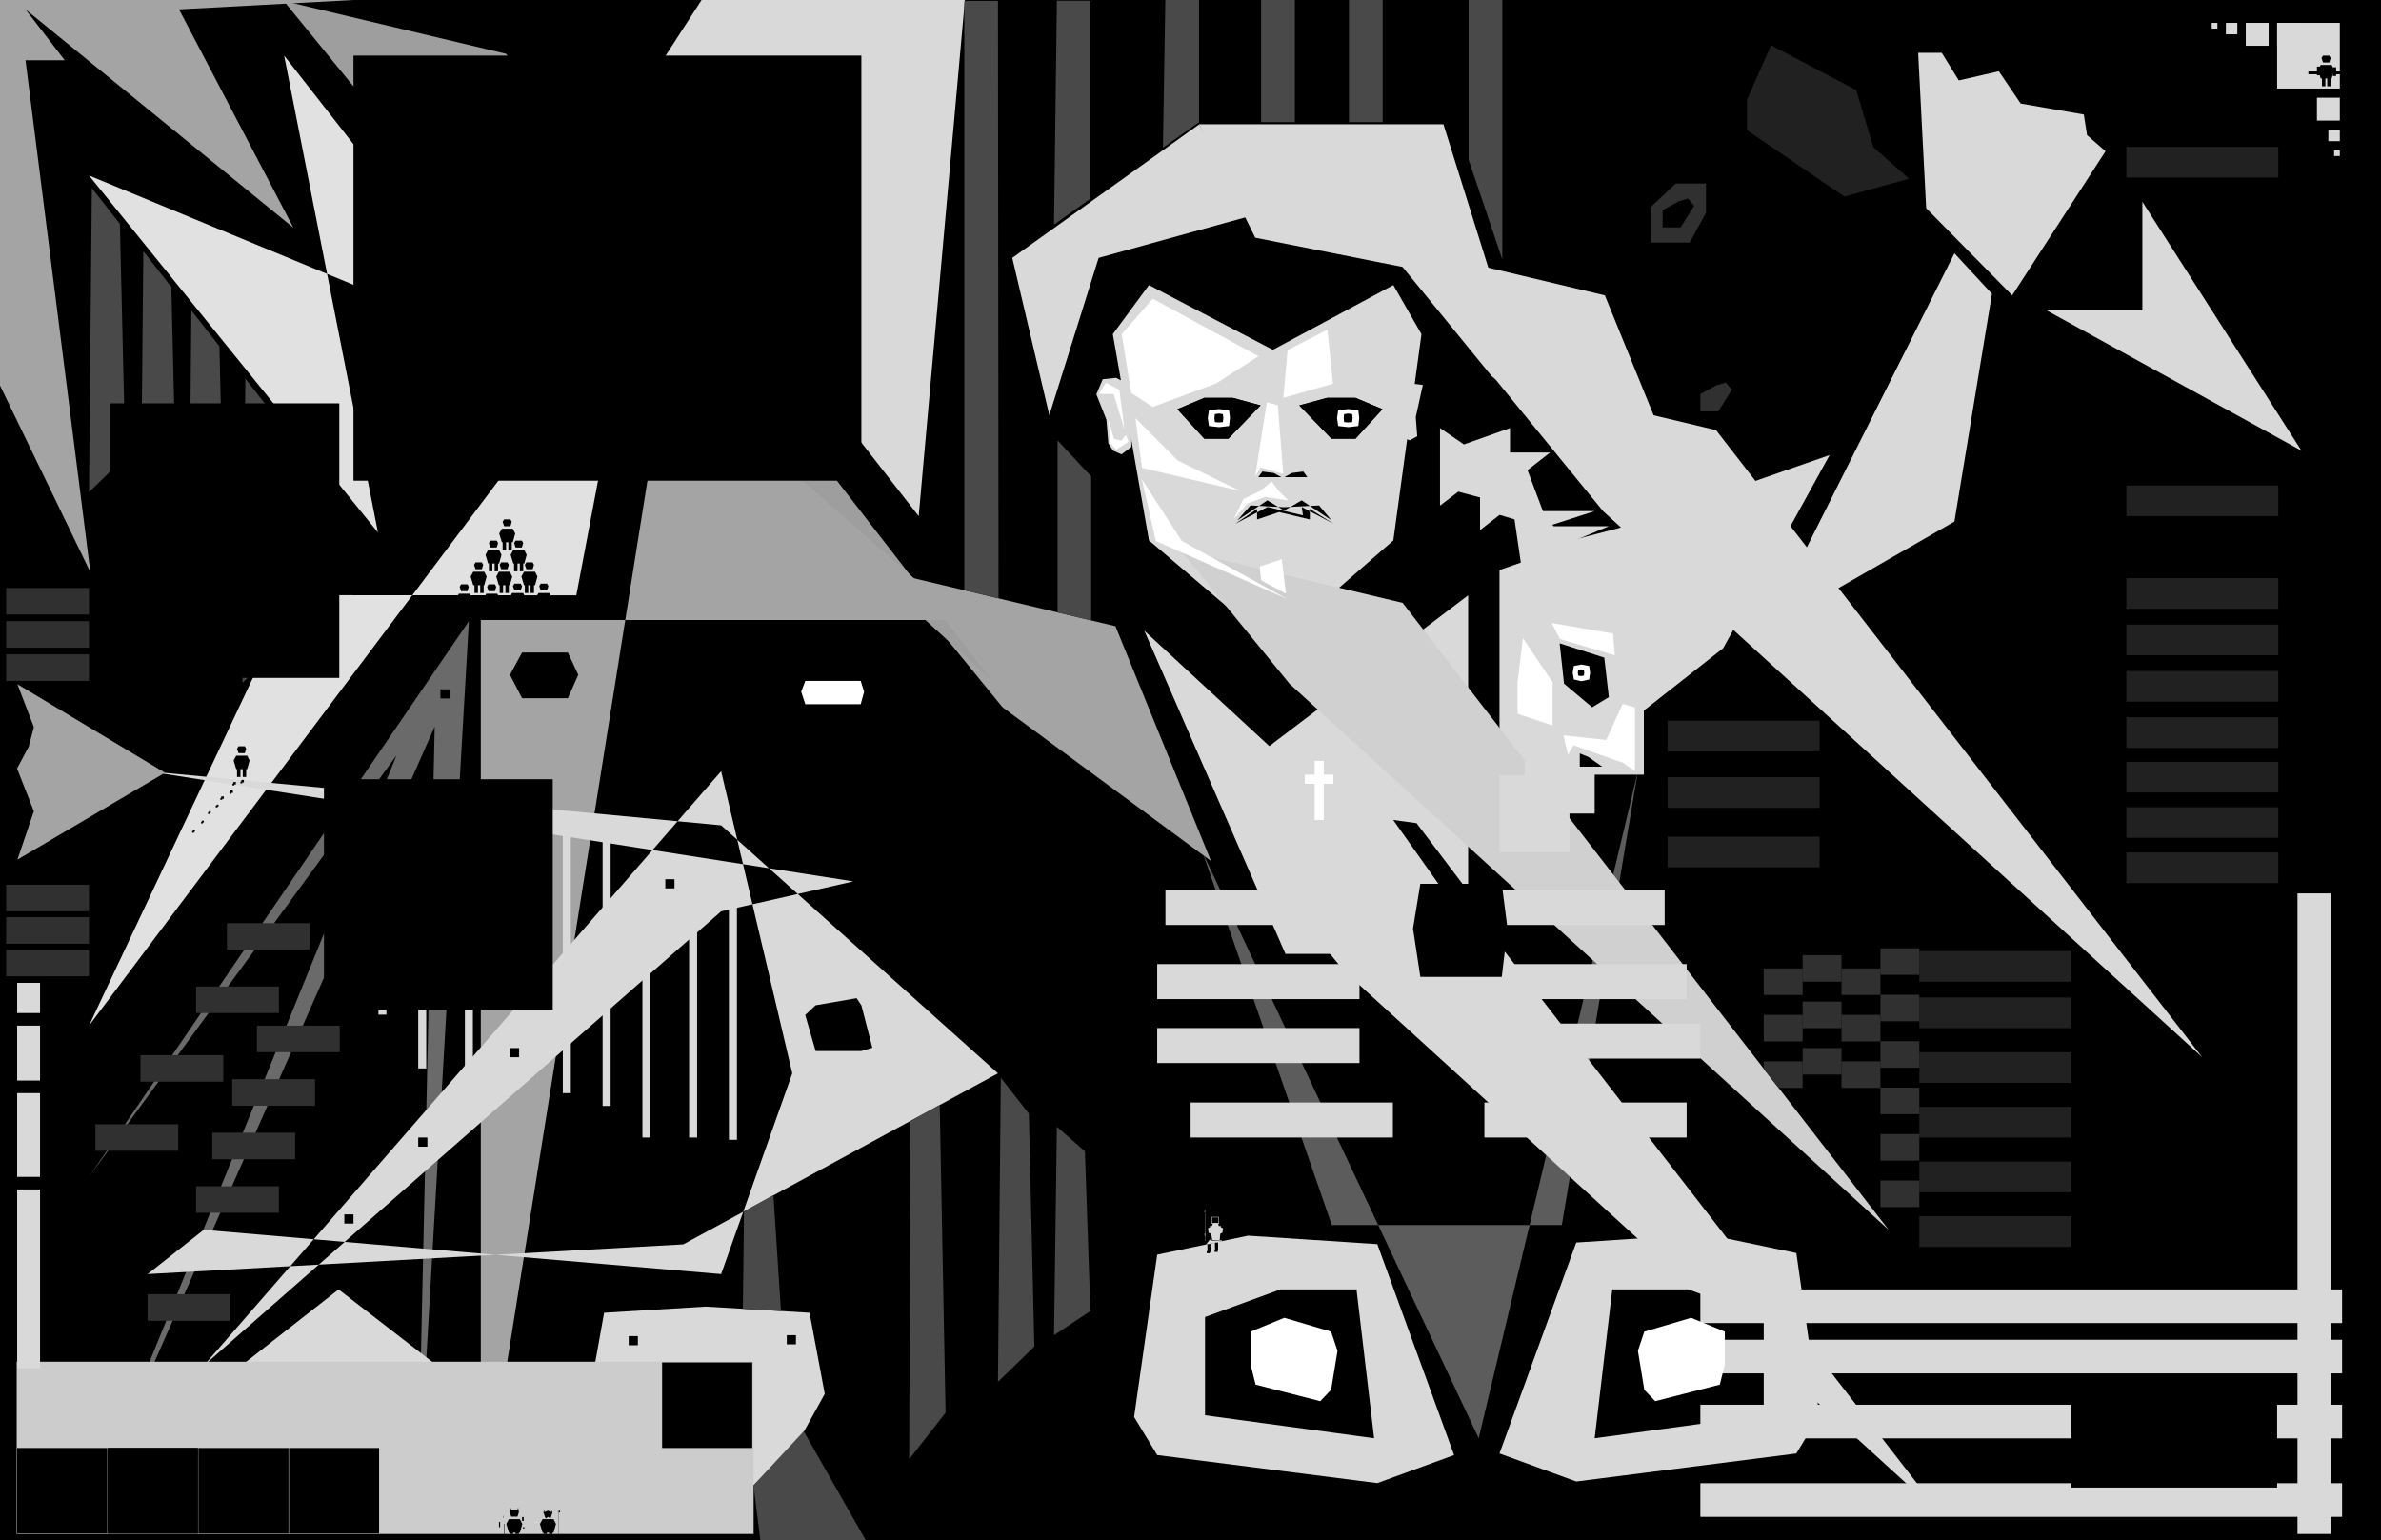 <svg width="10407" height="6733" viewBox="0 0 10407 6733" fill="none" xmlns="http://www.w3.org/2000/svg">
<path d="M0 0H10407V6733H0V0Z" fill="black"/>
<path d="M5022 1246L5563.5 1529L6090 1246L6213 1460.5L6090 2362L5563.5 2822L5022 2362L4864 1460.5L5022 1246Z" fill="#D9D9D9"/>
<path d="M5696.5 2061L5646.5 2067.5L5614 2085.5H5714L5696.5 2061Z" fill="black"/>
<path d="M5517.5 2061L5567.5 2067.5L5600 2085.5H5500L5517.5 2061Z" fill="black"/>
<path d="M4424.5 1127.11L5241.5 543.5L5465 944L4802 1127.11L4586.5 1815L4424.5 1127.11Z" fill="#D9D9D9"/>
<path d="M5001.5 2756.5L5548 3261L6417 2602V4169.5H5618.5L5001.5 2756.5Z" fill="#D9D9D9"/>
<path d="M5256.5 3726.5L6463 6286.5L7159 3370.5L6826.5 5354.5H5821L5256.5 3726.5Z" fill="#5C5C5C"/>
<path d="M6043 1060L7014.5 1291L7432 2317L6521 1645.5L6043 1060Z" fill="#D9D9D9"/>
<path d="M7997 1989L6554 2491.5V3602L7531.87 2833.03L7997 1989Z" fill="#D9D9D9"/>
<path d="M3904 2506L4875.5 2737L5293 3763L4382 3091.5L3904 2506Z" fill="#A4A4A4"/>
<path d="M5159 2404L6130.5 2635L8255.5 5376L5637 2989.5L5159 2404Z" fill="#D0D0D0"/>
<path d="M6529 1649L7500.5 1880L9625.5 4621L7007 2234.5L6529 1649Z" fill="#D9D9D9"/>
<path d="M5396 3658L6367.5 3889L8492.5 6630L5874 4243.5L5396 3658Z" fill="#D9D9D9"/>
<path d="M1240 4L2211.5 235L4336.5 2976L1718 589.5L1240 4Z" fill="#9E9E9E"/>
<path d="M2101.5 2710H4202.5L2913 1578.5L2101.5 6678.5V2710Z" fill="#A4A4A4"/>
<path d="M5241 543H6309L6529 1246L5486.5 1039L5241 543Z" fill="#D9D9D9"/>
<path d="M6294 1871L6398.5 1942.5L6600 1871V2210L6374 2149L6294 2210V1871Z" fill="#D9D9D9"/>
<path d="M6726.5 2300H7032.5L6895.5 2357L7032.5 2639L6817 2516L6726.5 2639V2300Z" fill="#D9D9D9"/>
<rect x="6664" y="3217" width="306" height="339" fill="#D9D9D9"/>
<rect x="6554" y="3387" width="306" height="339" fill="#D9D9D9"/>
<rect x="6879" y="3047" width="306" height="339" fill="#D9D9D9"/>
<path d="M6785.5 2383.5L7146 2290L7091.5 2722.5H6741L6785.5 2383.5Z" fill="#D9D9D9"/>
<path d="M6664 2234H6970L6785.5 2293.5L6970 2573L6785.5 2447L6664 2573L6617 2252.5L6664 2234Z" fill="#D9D9D9"/>
<path d="M6469 1978H6775L6676.5 2055L6775 2317L6554.5 2250.5L6469 2317V1978Z" fill="#D9D9D9"/>
<path d="M8542.5 1107L8706.5 1284.33L8542.5 2279.5L7715.5 2754.33L8542.5 1107Z" fill="#D9D9D9"/>
<path d="M8384 231H8487.12L8561.62 351.5L8736.62 311.5L8832.12 452.5L9108.12 500.5L9122.12 590.5L9203 661L8795 1291L8419 910L8384 231Z" fill="#D9D9D9"/>
<path d="M389 767L1652 2327.5L1242 243L1652 767L2700 1647.5L2519 2602L1275.5 2601.5L389 4483L2519 1647.5L389 767Z" fill="#E1E1E1"/>
<path d="M389 5144L2049.5 2715L1825 6602L1900 3175.5L389 6602L1733 3302L389 5144Z" fill="#6A6A6A"/>
<path d="M645 3371L3730 3852.5L3152 3983.5L890.5 5969L3152 3371L3463 4691.5L3152 5569L890.5 5375.5L645 5569L2986.5 5439L4362 4691.5L3152 3607.5L645 3371Z" fill="#D9D9D9"/>
<path d="M5264 1739H5388.5L5509.5 1772L5369 1917.5H5264L5146 1788.5L5264 1739Z" fill="black"/>
<path d="M5264 1739H5388.5L5509.5 1772L5369 1917.5H5264L5146 1788.5L5264 1739Z" fill="black"/>
<path d="M5924.5 1739H5800L5679 1772L5819.5 1917.5H5924.5L6042.5 1788.5L5924.5 1739Z" fill="black"/>
<path d="M5924.5 1739H5800L5679 1772L5819.5 1917.5H5924.5L6042.5 1788.5L5924.5 1739Z" fill="black"/>
<path d="M964 6040L1480 5636L2002.5 6040L2067 6695L1831 6380L1460 6187L1120.5 6380L865 6695L964 6040Z" fill="#D9D9D9"/>
<path d="M2640.5 5738L3084.5 5711L3538.5 5738L3605 6092.5L3416 6434L3435 6349.5L3084.5 6703L2717 6349.5L2746 6434L2577 6092.5L2640.5 5738Z" fill="#D9D9D9"/>
<path d="M2282 2852H2482L2527.5 2949.5L2482 3052H2282L2229 2949.5L2282 2852Z" fill="black"/>
<path d="M3565 4394L3744 4363L3765 4394L3813 4579.5L3765 4594H3565L3519.5 4436.5L3565 4394Z" fill="black"/>
<rect x="5217" y="3959" width="40" height="40" fill="black"/>
<rect x="1925" y="3013" width="40" height="40" fill="black"/>
<rect x="1828" y="4972" width="40" height="40" fill="black"/>
<rect x="2908" y="3843" width="40" height="40" fill="black"/>
<rect x="3439" y="5836" width="40" height="40" fill="black"/>
<rect x="1505" y="5308" width="40" height="40" fill="black"/>
<rect x="2229" y="4581" width="40" height="40" fill="black"/>
<rect x="2748" y="5840" width="40" height="40" fill="black"/>
<path d="M10059.5 1970L9364 882V1357H8946L10059.5 1970Z" fill="#D9D9D9"/>
<path d="M5058 4493.5H5942V4646.5H5058V4493.5Z" fill="#D9D9D9"/>
<path d="M6392 3890H7276V4043H6392V3890Z" fill="#D9D9D9"/>
<path d="M5094 3890H5978V4043H5094V3890Z" fill="#D9D9D9"/>
<path d="M6488 4214H7372V4367H6488V4214Z" fill="#D9D9D9"/>
<path d="M5058 4214H5942V4367H5058V4214Z" fill="#D9D9D9"/>
<path d="M6488 4819H7372V4972H6488V4819Z" fill="#D9D9D9"/>
<path d="M5204 4819H6088V4972H5204V4819Z" fill="#D9D9D9"/>
<path d="M6548 4474H7432V4627H6548V4474Z" fill="#D9D9D9"/>
<path d="M5058 5484L5455 5401L6020 5438L6355.5 6360L6020 6482.5L5058 6360L4957 6193.5L5058 5484Z" fill="#D9D9D9"/>
<path d="M7851.5 5477L7454.5 5394L6889.5 5431L6554 6353L6889.5 6475.5L7851.5 6353L7952.5 6186.5L7851.5 5477Z" fill="#D9D9D9"/>
<path d="M0 0H1545L782.5 41L1282.5 995.5L111.5 41L283 263.5H111.5L395 2501L0 1685V0Z" fill="#A4A4A4"/>
<path d="M3066.5 0H4217.5L4015.5 2256L2700 567.5L3066.5 0Z" fill="#D9D9D9"/>
<rect x="2808" y="3796" width="35" height="1176" fill="#D9D9D9"/>
<rect x="1654" y="3483" width="35" height="952" fill="#D9D9D9"/>
<rect x="1828" y="3494" width="35" height="1176" fill="#D9D9D9"/>
<rect x="3186" y="3806" width="35" height="1176" fill="#D9D9D9"/>
<rect x="3012" y="3796" width="35" height="1176" fill="#D9D9D9"/>
<rect x="2032" y="3541" width="35" height="1176" fill="#D9D9D9"/>
<rect x="2460" y="3602" width="35" height="1176" fill="#D9D9D9"/>
<rect x="2634" y="3658" width="35" height="1176" fill="#D9D9D9"/>
<path d="M5267 5756.5L5596.5 5636H5929L6006 6286.5L5636.5 6236.25L5267 6186V5756.5Z" fill="black"/>
<path d="M7709 5756.5L7379.5 5636H7047L6970 6286.5L7339.5 6236.25L7709 6186V5756.5Z" fill="black"/>
<path d="M76 2990.5L721 3377.5L76 3757.5L148 3546L74.5 3359L125.5 3263.5L148 3178L76 2990.5Z" fill="#A4A4A4"/>
<path d="M5408 2274.5L5466 2209.25L5613 2217L5765.5 2209.25L5820 2274.5L5689.25 2187L5613 2231.75L5539.5 2187L5408 2274.5Z" fill="black"/>
<path d="M5399 2289.5L5494.5 2224.5V2270.5L5590.5 2238.25L5725 2270.5V2224.5L5829 2289.5L5689.75 2216L5695 2252.5L5540 2216L5399 2289.5Z" fill="black"/>
<rect x="7432" y="6483" width="2805" height="147" fill="#D9D9D9"/>
<rect width="147" height="2800" transform="matrix(1 0 0 -1 10042 6705)" fill="#D9D9D9"/>
<path d="M4215 2580L4364.5 2615L4362 4H4215V2580Z" fill="#494949"/>
<path d="M4607 981.605L4766.5 868.105V3.105H4619.5L4607 981.605Z" fill="#494949"/>
<path d="M4622.5 2677L4769.5 2711.73V2082.5L4622.5 1925V2677Z" fill="#494949"/>
<path d="M389 2151L548 1996.84L524 978.5L401.461 822L389 2151Z" fill="#494949"/>
<path d="M614 2427L773 2272.84L749 1254.5L626.461 1098L614 2427Z" fill="#494949"/>
<path d="M824 2686L983 2531.84L959 1513.5L836.461 1357L824 2686Z" fill="#494949"/>
<path d="M1060 2984L1219 2829.84L1195 1811.5L1072.46 1655L1060 2984Z" fill="#494949"/>
<path d="M5083 645.5L5241 533.94V0H5093.54L5083 645.5Z" fill="#494949"/>
<path d="M5512 533.94L5659.46 533.94V0H5512L5512 533.94Z" fill="#494949"/>
<path d="M5896 533.94L6043.46 533.94V0H5896L5896 533.94Z" fill="#494949"/>
<path d="M6419 698L6566.46 1134.5V0H6419V698Z" fill="#494949"/>
<rect x="7432" y="6140" width="2805" height="147" fill="#D9D9D9"/>
<rect x="1545" y="243" width="2220" height="1858" fill="black"/>
<rect x="9053" y="5602" width="900" height="900" fill="black"/>
<rect x="1416" y="3406" width="1000" height="1008" fill="black"/>
<path d="M6208 3863H6564L6589 4058.5L6564 4270H6208L6176 4058.5L6208 3863Z" fill="black"/>
<rect x="483" y="1763" width="1000" height="1200" fill="black"/>
<path d="M6817 2812L7012 2874.5L7032 3047L6959 3091.5L6836 2988L6817 2812Z" fill="black"/>
<path d="M6089.5 3584L6191.5 3598L6392 3863H6287L6089.5 3584Z" fill="black"/>
<rect x="73" y="5952" width="3221" height="753" fill="#CCCCCC"/>
<path d="M4820 1657.5L4878 1651.5L4945 1685V1953.5L4902 1986L4865 1969.5L4844.5 1938L4836 1834.5L4792 1723.5L4820 1657.5Z" fill="#D9D9D9"/>
<path d="M6132 1672L6219 1682.5L6188 1823L6194.5 1907L6162 1924.5L6132 1913.5V1672Z" fill="#D9D9D9"/>
<rect x="75" y="5199" width="100" height="781" fill="#D9D9D9"/>
<rect x="75" y="4778" width="100" height="366" fill="#D9D9D9"/>
<rect x="75" y="4483" width="100" height="240" fill="#D9D9D9"/>
<rect x="75" y="4296" width="100" height="132" fill="#D9D9D9"/>
<path d="M6905 3293L6942.5 3308.5L7003 3351H6905V3293Z" fill="black"/>
<path d="M5284 1793L5328.5 1788L5372 1793L5376 1827L5372 1862L5328.5 1867L5284 1862L5279 1827L5284 1793Z" fill="white"/>
<path d="M5310 1810L5328 1807.5L5345 1810L5347 1827.5L5345 1845L5328 1846.5L5310 1845L5308 1827.5L5310 1810Z" fill="black"/>
<path d="M5849 1793L5893.5 1788L5937 1793L5941 1827L5937 1862L5893.5 1867L5849 1862L5844 1827L5849 1793Z" fill="white"/>
<path d="M5875 1810L5893 1807.5L5910 1810L5912 1827.5L5910 1845L5893 1846.5L5875 1845L5873 1827.5L5875 1810Z" fill="black"/>
<path d="M4991 2095L5165.5 2364.5L5625.5 2618L5052 2364.5L4991 2095Z" fill="white"/>
<path d="M4963 1828L5147 2012.5L5419.5 2145.5L4991.5 2045L4963 1828Z" fill="white"/>
<path d="M4903 1460.5L5038.5 1305.5L5500.5 1557L5315.5 1676L5038.5 1778.5L4944.5 1717.5L4903 1460.5Z" fill="white"/>
<path d="M5537 1759L5585 1771L5609 2072L5510 2043L5486 2082L5537 1759Z" fill="white"/>
<path d="M5628 1530L5802 1441L5826 1677L5609 1739L5628 1530Z" fill="white"/>
<path d="M5506 2476L5602.5 2444.5L5620.5 2594.5L5512 2536.5L5506 2476Z" fill="white"/>
<path d="M5434.5 2181.5L5507.5 2146L5558 2105L5589.5 2146L5631 2187L5528.5 2172L5453 2200.5L5393 2268L5434.5 2181.5Z" fill="white"/>
<path d="M4803 1722L4834 1673L4892.5 1704L4915 1877L4867.5 1722H4803Z" fill="white"/>
<path d="M4844 1830L4869 1918L4901.5 1926L4921 1901L4932.5 1931L4879 1965L4853.5 1937.5L4844 1830Z" fill="white"/>
<rect x="5746" y="3326" width="40" height="258" fill="white"/>
<rect x="5703" y="3386" width="125" height="40" fill="white"/>
<path d="M6833.5 3214L7031 3235.5L7089.5 3332.5L6877 3257.5L6853.5 3299L6833.5 3214Z" fill="white"/>
<path d="M7092.5 3076.5L7146 3092V3369.5L7003 3273L7092.5 3076.5Z" fill="white"/>
<path d="M6782 2723L7050.5 2769.5L7058 2864L6818.5 2793L6782 2723Z" fill="white"/>
<path d="M6633 2982L6656.5 2789.5L6786 2982V3171L6633 3120V2982Z" fill="white"/>
<rect x="9953" y="100" width="274" height="287" fill="#D9D9D9"/>
<rect x="9953" y="100" width="100" height="100" fill="#D9D9D9"/>
<rect x="10127" y="427" width="100" height="100" fill="#D9D9D9"/>
<rect x="10177" y="567" width="50" height="50" fill="#D9D9D9"/>
<rect x="10202" y="657" width="25" height="25" fill="#D9D9D9"/>
<rect x="9667" y="100" width="25" height="25" fill="#D9D9D9"/>
<rect x="9816" y="100" width="100" height="100" fill="#D9D9D9"/>
<rect x="9729" y="100" width="50" height="50" fill="#D9D9D9"/>
<path d="M1042.57 3262H1070L1076 3272.68L1070 3292H1042.57L1036 3272.68L1042.57 3262Z" fill="black"/>
<path d="M1032.5 3303H1080.5L1091 3324L1080.5 3362H1032.5L1021 3324L1032.5 3303Z" fill="black"/>
<rect x="1036" y="3358" width="15" height="38" fill="black"/>
<rect x="1061" y="3358" width="15" height="38" fill="black"/>
<path d="M10153.6 243H10181L10187 253.678L10181 273H10153.6L10147 253.678L10153.6 243Z" fill="black"/>
<path d="M10143.5 284H10191.5L10202 305L10191.5 343H10143.5L10132 305L10143.5 284Z" fill="black"/>
<rect x="10172" y="339" width="15" height="38" fill="black"/>
<rect x="10149" y="339" width="15" height="38" fill="black"/>
<path d="M10090 313H10130V324H10090V313Z" fill="black"/>
<path d="M10090 313H10130V324H10090V313Z" fill="black"/>
<path d="M10204 313H10244V324H10204V313Z" fill="black"/>
<path d="M10204 313H10244V324H10204V313Z" fill="black"/>
<rect x="10127" y="291" width="15" height="38" fill="black"/>
<rect x="10196" y="294" width="15" height="38" fill="black"/>
<path d="M2078.57 2458H2106L2112 2468.68L2106 2488H2078.57L2072 2468.68L2078.57 2458Z" fill="black"/>
<path d="M2068.5 2499H2116.5L2127 2520L2116.5 2558H2068.5L2057 2520L2068.5 2499Z" fill="black"/>
<path d="M2363.57 2551H2391L2397 2561.68L2391 2581H2363.57L2357 2561.68L2363.57 2551Z" fill="black"/>
<path d="M2353.5 2592H2401.5L2412 2613L2401.5 2651H2353.5L2342 2613L2353.5 2592Z" fill="black"/>
<path d="M2248.57 2551H2276L2282 2561.68L2276 2581H2248.57L2242 2561.68L2248.57 2551Z" fill="black"/>
<path d="M2238.5 2592H2286.5L2297 2613L2286.5 2651H2238.5L2227 2613L2238.5 2592Z" fill="black"/>
<path d="M2135.57 2554H2163L2169 2564.68L2163 2584H2135.57L2129 2564.68L2135.57 2554Z" fill="black"/>
<path d="M2125.5 2595H2173.5L2184 2616L2173.5 2654H2125.5L2114 2616L2125.5 2595Z" fill="black"/>
<path d="M2015.57 2554H2043L2049 2564.68L2043 2584H2015.57L2009 2564.68L2015.57 2554Z" fill="black"/>
<path d="M2005.5 2595H2053.5L2064 2616L2053.5 2654H2005.5L1994 2616L2005.5 2595Z" fill="black"/>
<rect x="2074" y="2554" width="15" height="38" fill="black"/>
<rect x="2099" y="2554" width="15" height="38" fill="black"/>
<path d="M2190.57 2458H2218L2224 2468.68L2218 2488H2190.57L2184 2468.68L2190.57 2458Z" fill="black"/>
<path d="M2180.5 2499H2228.5L2239 2520L2228.5 2558H2180.5L2169 2520L2180.5 2499Z" fill="black"/>
<rect x="2184" y="2554" width="15" height="38" fill="black"/>
<rect x="2209" y="2554" width="15" height="38" fill="black"/>
<path d="M2300.57 2458H2328L2334 2468.68L2328 2488H2300.57L2294 2468.68L2300.57 2458Z" fill="black"/>
<path d="M2290.5 2499H2338.5L2349 2520L2338.5 2558H2290.5L2279 2520L2290.5 2499Z" fill="black"/>
<rect x="2294" y="2554" width="15" height="38" fill="black"/>
<rect x="2319" y="2554" width="15" height="38" fill="black"/>
<path d="M2143.57 2363H2171L2177 2373.68L2171 2393H2143.57L2137 2373.68L2143.57 2363Z" fill="black"/>
<path d="M2133.5 2404H2181.5L2192 2425L2181.5 2463H2133.5L2122 2425L2133.5 2404Z" fill="black"/>
<rect x="2137" y="2459" width="15" height="38" fill="black"/>
<rect x="2162" y="2459" width="15" height="38" fill="black"/>
<path d="M2253.57 2363H2281L2287 2373.68L2281 2393H2253.57L2247 2373.68L2253.57 2363Z" fill="black"/>
<path d="M2243.5 2404H2291.5L2302 2425L2291.5 2463H2243.5L2232 2425L2243.5 2404Z" fill="black"/>
<rect x="2247" y="2459" width="15" height="38" fill="black"/>
<rect x="2272" y="2459" width="15" height="38" fill="black"/>
<path d="M2203.57 2270H2231L2237 2280.68L2231 2300H2203.57L2197 2280.68L2203.57 2270Z" fill="black"/>
<path d="M2193.5 2311H2241.5L2252 2332L2241.5 2370H2193.5L2182 2332L2193.5 2311Z" fill="black"/>
<rect x="2197" y="2366" width="15" height="38" fill="black"/>
<rect x="2222" y="2366" width="15" height="38" fill="black"/>
<path d="M2381.57 6599L2378.5 6609.68L2395.5 6603L2412 6609.68L2409 6599L2415 6609.68L2409 6629L2405.5 6637L2395.5 6630L2385.5 6637L2381.57 6629L2375 6609.68L2381.57 6599Z" fill="black"/>
<path d="M2371.5 6640H2419.5L2430 6661L2419.5 6699H2371.5L2360 6661L2371.5 6640Z" fill="black"/>
<rect x="2375" y="6667" width="15" height="38" fill="black"/>
<rect x="2400" y="6667" width="15" height="38" fill="black"/>
<path d="M2234.57 6599H2262L2264.5 6589.5L2268 6609.68L2262 6629H2234.57L2228 6609.68L2231 6589.5L2234.57 6599Z" fill="black"/>
<path d="M2224.5 6640H2272.5L2283 6661L2272.5 6699H2224.5L2213 6661L2224.5 6640Z" fill="black"/>
<rect x="2228" y="6667" width="15" height="38" fill="black"/>
<rect x="2253" y="6667" width="15" height="38" fill="black"/>
<rect x="2203" y="6661" width="2" height="44" fill="black"/>
<rect x="2181" y="6652" width="5" height="23" fill="black"/>
<rect x="2286" y="6675" width="6" height="6" fill="black"/>
<rect x="2199" y="6625" width="1" height="8" fill="black"/>
<rect x="2198" y="6631" width="2" height="2" fill="black"/>
<rect x="2282" y="6631" width="7" height="17" fill="black"/>
<rect x="2339" y="6652" width="15" height="4" fill="#D9D9D9"/>
<rect x="2441" y="6600" width="1" height="105" fill="black"/>
<rect x="2440" y="6606" width="3" height="2" fill="black"/>
<rect x="2444" y="6603" width="4" height="8" fill="black"/>
<rect x="2438" y="6605" width="1" height="4" fill="black"/>
<path d="M6879 2911L6912 2904.5L6946 2911L6950 2940L6946 2970L6912 2977.5L6879 2970L6874 2940L6879 2911Z" fill="white"/>
<path d="M6898 2928L6910.5 2926L6923 2928L6924.5 2940.5L6923 2953L6910.5 2955L6898 2953L6896.5 2940L6898 2928Z" fill="black"/>
<rect x="947" y="3517" width="8" height="8" fill="black"/>
<rect x="943" y="3521" width="8" height="8" fill="black"/>
<rect x="844" y="3628" width="8" height="8" fill="black"/>
<rect x="840" y="3632" width="8" height="8" fill="black"/>
<rect x="883" y="3587" width="8" height="8" fill="black"/>
<rect x="879" y="3591" width="8" height="8" fill="black"/>
<rect x="913" y="3546" width="8" height="8" fill="black"/>
<rect x="909" y="3550" width="8" height="8" fill="black"/>
<rect x="1055" y="3409" width="11" height="11" fill="black"/>
<rect x="1051" y="3416" width="8" height="8" fill="black"/>
<rect x="967" y="3481" width="11" height="11" fill="black"/>
<rect x="963" y="3488" width="8" height="8" fill="black"/>
<rect x="1007" y="3455" width="11" height="11" fill="black"/>
<rect x="1003" y="3462" width="8" height="8" fill="black"/>
<rect x="1020" y="3418" width="11" height="11" fill="black"/>
<rect x="1016" y="3425" width="8" height="8" fill="black"/>
<path d="M5288 5359H5337L5331 5420H5298.5L5288 5359Z" fill="#D9D9D9"/>
<path d="M5345.5 5368.5L5328 5360.5V5393.5L5343 5388.5L5345.5 5368.5Z" fill="#D9D9D9"/>
<path d="M5298.5 5422.5L5339 5421L5343 5425L5271 5440L5288 5418L5298.5 5422.5Z" fill="#D9D9D9"/>
<path d="M5280 5368.5L5297.5 5360.5V5393.5L5282.5 5388.5L5280 5368.5Z" fill="#D9D9D9"/>
<path d="M5300 5349H5325L5328 5365H5296L5300 5349Z" fill="#D9D9D9"/>
<rect x="5296" y="5319" width="32" height="30" fill="#D9D9D9"/>
<rect x="5298" y="5321" width="28" height="24" fill="black"/>
<rect x="5299" y="5346" width="2" height="2" fill="black"/>
<rect x="5323" y="5346" width="2" height="2" fill="black"/>
<rect x="5302" y="5346" width="2" height="2" fill="black"/>
<path d="M5277 5438.5L5291 5437V5473H5278L5277 5438.5Z" fill="black"/>
<path d="M5274 5468.42L5288 5468V5478H5275L5274 5468.42Z" fill="black"/>
<path d="M5308 5462.42L5322 5462V5472H5309L5308 5462.42Z" fill="black"/>
<path d="M5310 5432.5L5324 5431V5467H5311L5310 5432.5Z" fill="black"/>
<path d="M3520 2976H3762L3777 3023.5L3762 3078H3520L3502 3023.5L3520 2976Z" fill="white"/>
<rect x="7432" y="5636" width="2805" height="147" fill="#D9D9D9"/>
<rect x="7432" y="5856" width="2805" height="147" fill="#D9D9D9"/>
<rect x="2894" y="5955" width="394" height="374" fill="black"/>
<path d="M4362 6040L4521 5885.84L4497 4867.5L4374.46 4711L4362 6040Z" fill="#494949"/>
<path d="M3974 6378L4133 6174.89L4107.5 4829L3979.5 4900.5L3974 6378Z" fill="#494949"/>
<path d="M3247 5720.5L3413.5 5730.5L3380.5 5224L3252 5294.5L3247 5720.5Z" fill="#494949"/>
<path d="M3323.5 6733H3784.5L3513 6256L3293.5 6492L3323.5 6733Z" fill="#494949"/>
<path d="M4607 5836L4766 5730.33L4742 5032.28L4619.46 4925L4607 5836Z" fill="#494949"/>
<rect x="8389" y="4838" width="664" height="134" fill="#212121"/>
<rect x="7289" y="3150" width="664" height="134" fill="#212121"/>
<rect x="7289" y="3397" width="664" height="134" fill="#212121"/>
<rect x="9294" y="2933" width="664" height="134" fill="#212121"/>
<rect x="9294" y="2730" width="664" height="134" fill="#212121"/>
<rect x="9294" y="2122" width="664" height="134" fill="#212121"/>
<rect x="9294" y="642" width="664" height="134" fill="#212121"/>
<path d="M7636 435.223L7741 197.723L8113.5 394.142L8188 643.142L8344 781.142L8061.5 859.142L7636 569.223V435.223Z" fill="#212121"/>
<rect x="7289" y="3657" width="664" height="134" fill="#212121"/>
<rect x="9294" y="2527" width="664" height="134" fill="#212121"/>
<rect x="9294" y="3135" width="664" height="134" fill="#212121"/>
<rect x="9294" y="3330" width="664" height="134" fill="#212121"/>
<rect x="9294" y="3528" width="664" height="134" fill="#212121"/>
<rect x="9294" y="3726" width="664" height="134" fill="#212121"/>
<rect x="8389" y="4157" width="664" height="134" fill="#212121"/>
<rect x="8389" y="4360" width="664" height="134" fill="#212121"/>
<rect x="8389" y="4599" width="664" height="134" fill="#212121"/>
<rect x="8389" y="5316" width="664" height="134" fill="#212121"/>
<rect x="8389" y="5077" width="664" height="134" fill="#212121"/>
<rect x="27" y="2570" width="362" height="116" fill="#303030"/>
<rect x="1015" y="4717" width="362" height="116" fill="#303030"/>
<rect x="928" y="4951" width="362" height="116" fill="#303030"/>
<rect x="857" y="5185" width="362" height="116" fill="#303030"/>
<rect x="645" y="5657" width="362" height="116" fill="#303030"/>
<rect x="417" y="4914" width="362" height="116" fill="#303030"/>
<rect x="614" y="4612" width="362" height="116" fill="#303030"/>
<rect x="857" y="4312" width="362" height="116" fill="#303030"/>
<rect x="992" y="4035" width="362" height="116" fill="#303030"/>
<rect x="27" y="2860" width="362" height="116" fill="#303030"/>
<rect x="27" y="2715" width="362" height="116" fill="#303030"/>
<rect x="27" y="4151" width="362" height="116" fill="#303030"/>
<rect x="27" y="3867" width="362" height="116" fill="#303030"/>
<rect x="27" y="4009" width="362" height="116" fill="#303030"/>
<rect x="1123" y="4483" width="362" height="116" fill="#303030"/>
<rect x="8219" y="4551" width="170" height="116" fill="#303030"/>
<rect x="8219" y="4348" width="170" height="116" fill="#303030"/>
<rect x="8219" y="4145" width="170" height="116" fill="#303030"/>
<rect x="8219" y="5160" width="170" height="116" fill="#303030"/>
<rect x="8219" y="4957" width="170" height="116" fill="#303030"/>
<rect x="8219" y="4754" width="170" height="116" fill="#303030"/>
<rect x="8049" y="4639" width="170" height="116" fill="#303030"/>
<rect x="8049" y="4436" width="170" height="116" fill="#303030"/>
<rect x="8049" y="4233" width="170" height="116" fill="#303030"/>
<rect x="7879" y="4581" width="170" height="116" fill="#303030"/>
<rect x="7879" y="4378" width="170" height="116" fill="#303030"/>
<rect x="7879" y="4175" width="170" height="116" fill="#303030"/>
<path d="M7709 4639H7879V4755H7774L7746.5 4721L7709 4673V4639Z" fill="#303030"/>
<rect x="7709" y="4436" width="170" height="116" fill="#303030"/>
<rect x="7709" y="4233" width="170" height="116" fill="#303030"/>
<path d="M7215 905L7324.5 802H7456.5V930.5L7385 1060.5H7215V905Z" fill="#303030"/>
<path d="M7432 1722.21L7501.5 1684.5L7543 1672L7570 1703.5L7510.14 1798H7432V1722.21Z" fill="#303030"/>
<path d="M7267 918.205L7336.5 880.5L7378 868L7405 899.5L7345.14 994H7267V918.205Z" fill="black"/>
<rect x="5266" y="5302" width="1" height="122" fill="#D9D9D9"/>
<path d="M5266 5287L5267 5286V5300L5264.5 5299L5266 5287Z" fill="#D9D9D9"/>
<rect x="5264" y="5401" width="6" height="1" fill="#D9D9D9"/>
<rect x="5268" y="5390" width="1" height="4" fill="#D9D9D9"/>
<rect x="5264" y="5392" width="6" height="1" fill="#D9D9D9"/>
<rect x="5264" y="5395" width="6" height="1" fill="#D9D9D9"/>
<rect x="5264" y="5398" width="6" height="1" fill="#D9D9D9"/>
<path d="M5466 5820.5L5613.5 5760L5818 5820.5L5846 5904.5L5818 6074.5L5770.5 6124.5L5488 6052L5466 5964.5V5820.5Z" fill="white"/>
<path d="M7539 5820.5L7391.5 5760L7187 5820.5L7159 5904.5L7187 6074.5L7234.5 6124.5L7517 6052L7539 5964.5V5820.5Z" fill="white"/>
<rect x="75" y="6329" width="394" height="374" fill="black"/>
<rect x="471" y="6329" width="394" height="374" fill="black"/>
<rect x="471" y="6329" width="394" height="374" fill="black"/>
<rect x="867" y="6329" width="394" height="374" fill="black"/>
<rect x="1263" y="6329" width="394" height="374" fill="black"/>
</svg>
